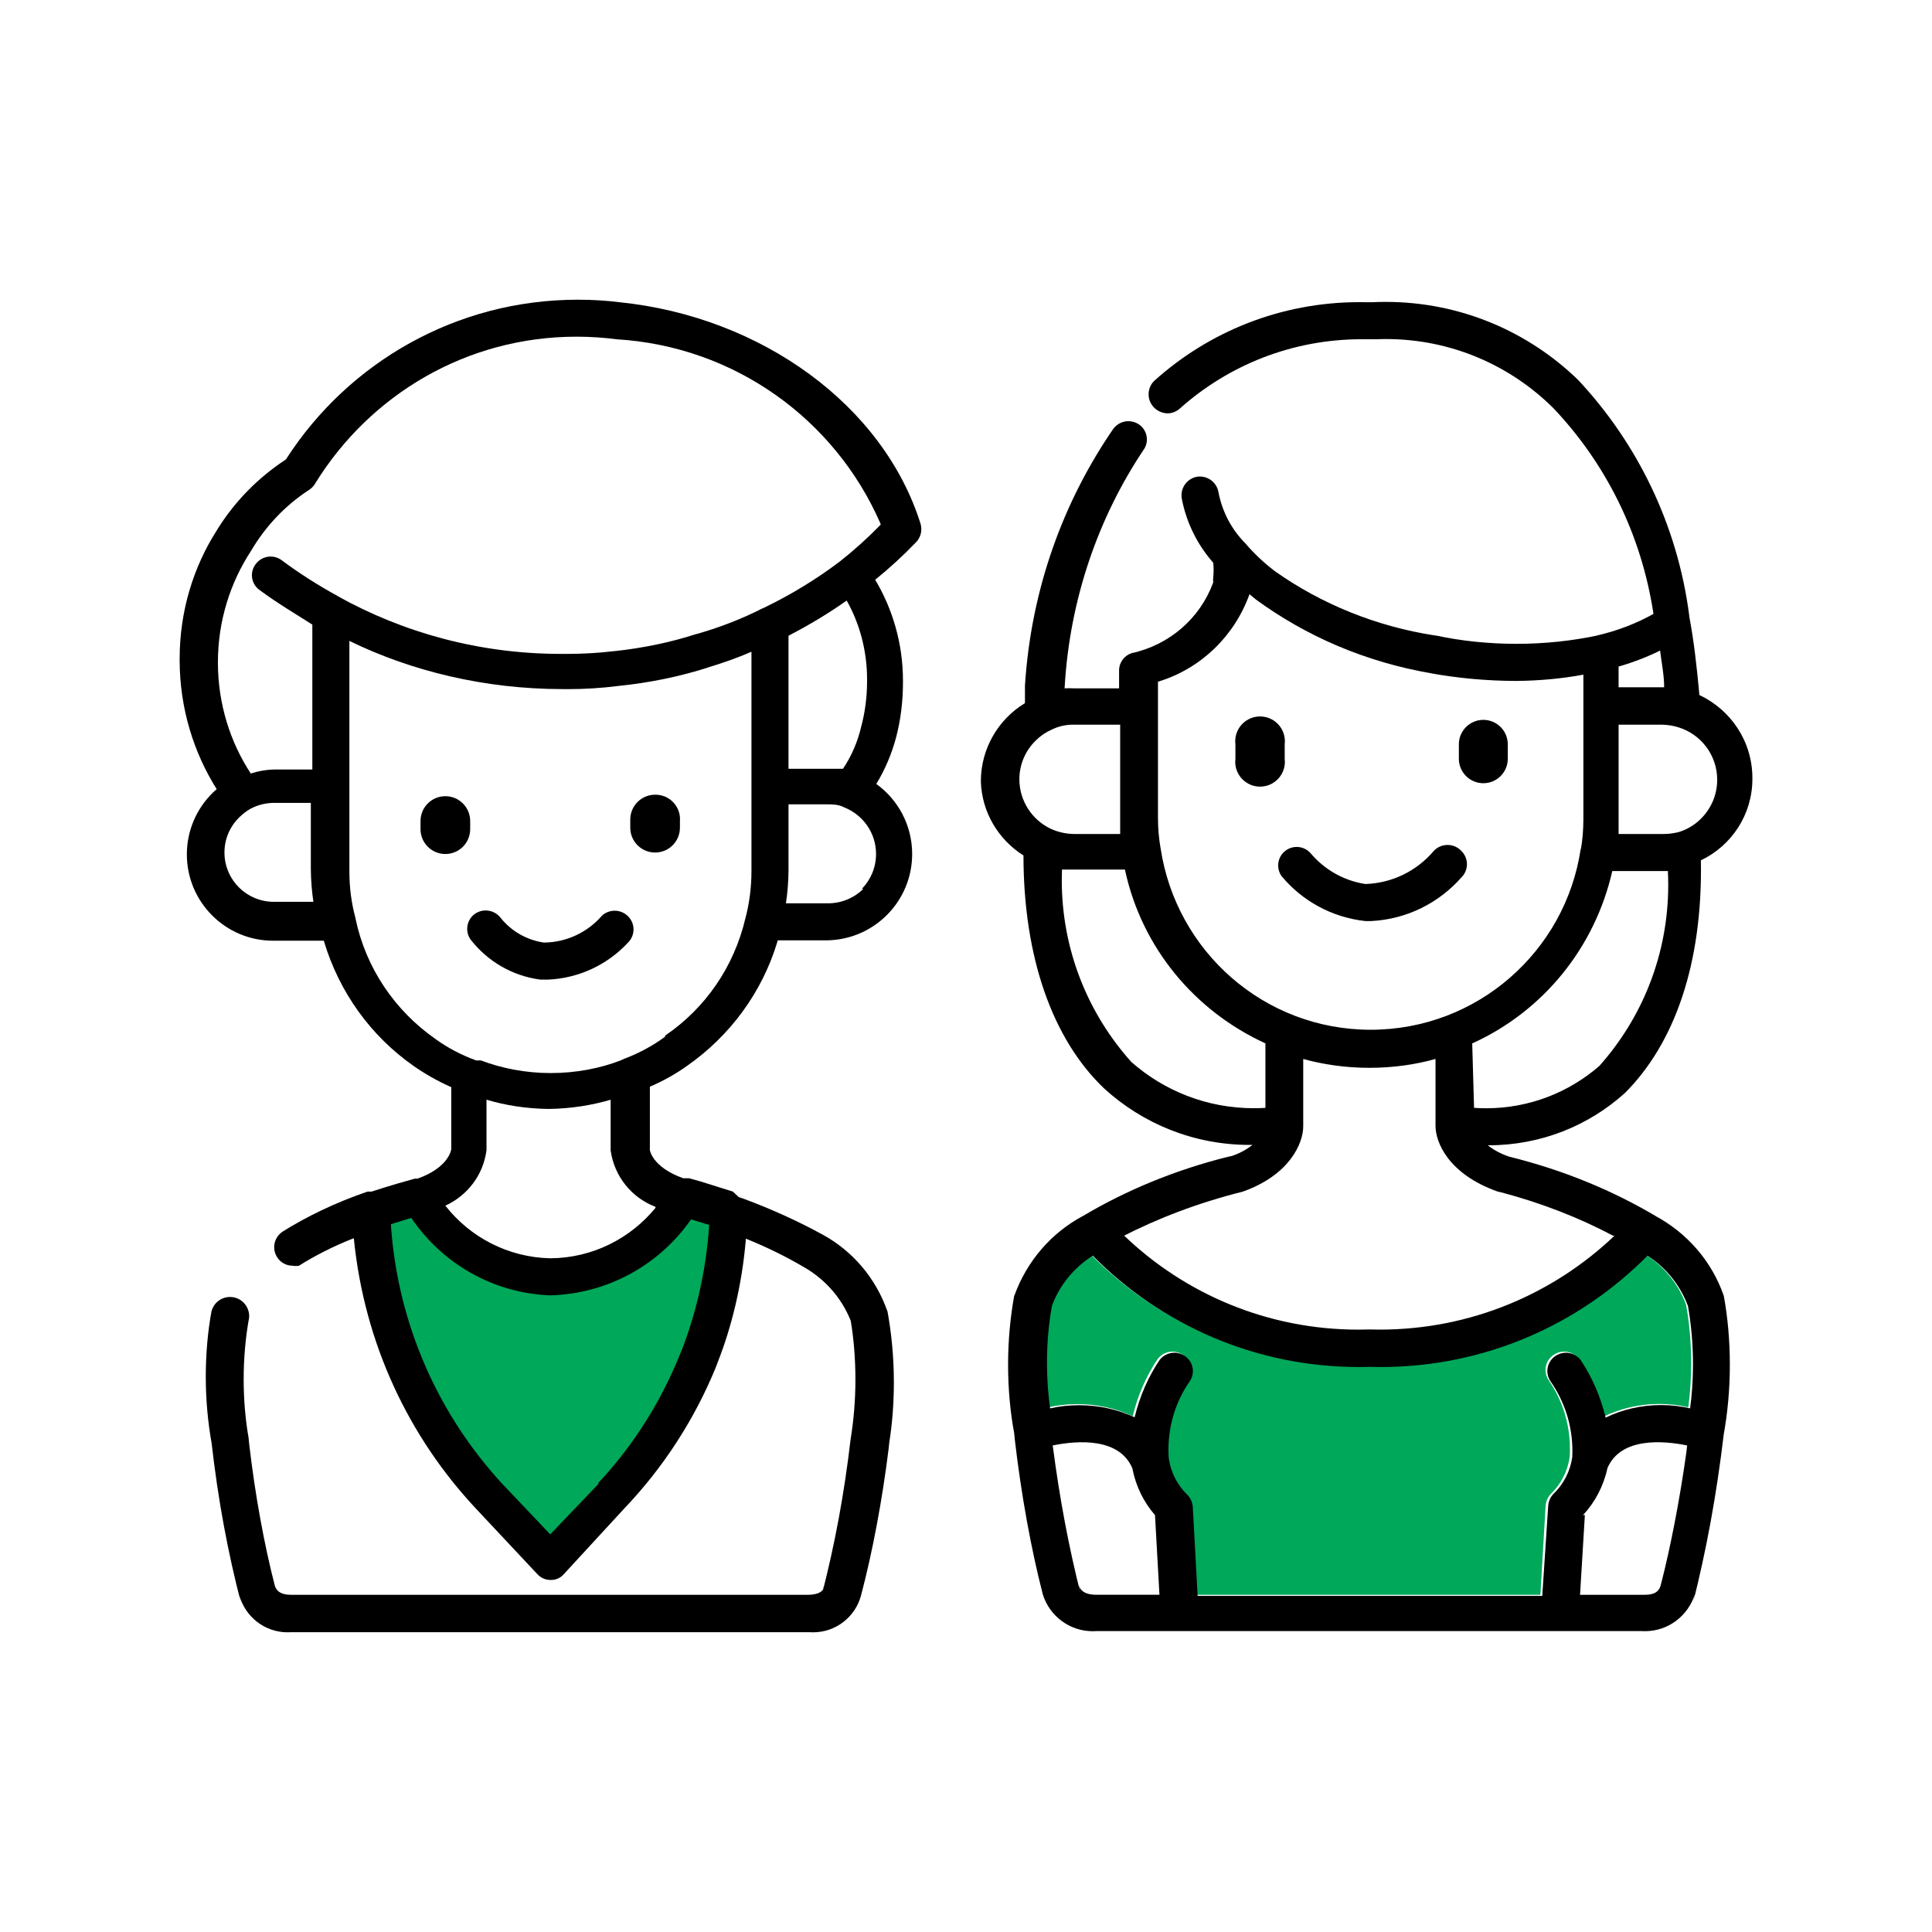 <!-- Generated by IcoMoon.io -->
<svg version="1.1" xmlns="http://www.w3.org/2000/svg" width="512" height="512" viewBox="0 0 512 512">
<title></title>
<g id="icomoon-ignore">
</g>
<path fill="#00a85a" d="M410.97 395.921c-0.799 0.851-1.311 1.981-1.375 3.228l-0 0.013-1.375 23.471h-91.332l-1.277-23.471c-0.063-1.26-0.577-2.39-1.377-3.243l0.002 0.002c-2.651-2.536-4.466-5.93-4.998-9.732l-0.010-0.088c-0.048-0.659-0.076-1.431-0.076-2.207 0-6.735 2.085-12.981 5.646-18.129l-0.068 0.107c0.566-0.78 0.908-1.756 0.908-2.811 0-1.638-0.819-3.086-2.070-3.954l-0.015-0.010c-0.788-0.564-1.773-0.902-2.834-0.902-1.608 0-3.037 0.774-3.932 1.968l-0.008 0.014c-2.916 4.332-5.183 9.382-6.514 14.801l-0.067 0.322c-4.32-2.019-9.379-3.198-14.714-3.198-2.721 0-5.37 0.307-7.914 0.886l0.238-0.046c-0.532-3.62-0.836-7.798-0.836-12.047 0-5.356 0.483-10.599 1.408-15.689l-0.080 0.532c2.118-5.581 5.882-10.139 10.694-13.193l0.108-0.063c17.978 18.219 42.944 29.504 70.546 29.504 1.024 0 2.044-0.015 3.060-0.046l-0.149 0.002c0.848 0.026 1.846 0.041 2.849 0.041 27.652 0 52.668-11.282 70.7-29.494l0.008-0.008c4.866 3.149 8.591 7.697 10.641 13.074l0.063 0.185c0.864 4.665 1.355 10.034 1.355 15.516 0 4.12-0.279 8.175-0.818 12.149l0.052-0.462c-2.309-0.559-4.963-0.88-7.689-0.88-5.344 0-10.401 1.23-14.902 3.423l0.201-0.089c-1.409-5.776-3.676-10.858-6.691-15.399l0.111 0.178c-0.904-1.208-2.332-1.981-3.942-1.981-1.063 0-2.046 0.338-2.851 0.911l0.014-0.010c-1.266 0.88-2.085 2.325-2.085 3.965 0 1.057 0.339 2.033 0.916 2.825l-0.009-0.014c3.486 5.080 5.567 11.364 5.567 18.132 0 0.738-0.024 1.471-0.074 2.197l0.005-0.098c-0.55 3.889-2.364 7.28-5.002 9.815l-0.005 0.005z"></path>
<path fill="#000" d="M386.615 197.251c0-3.579 2.901-6.481 6.481-6.481s6.481 2.901 6.481 6.481v0 3.83c0 3.579-2.901 6.481-6.481 6.481s-6.481-2.901-6.481-6.481v0z"></path>
<path fill="#000" d="M387.303 225.536c0.897 0.891 1.453 2.123 1.453 3.486s-0.555 2.596-1.452 3.486l-0 0c-5.946 6.746-14.45 11.118-23.981 11.585l-0.080 0.002h-1.375c-9.016-0.983-16.843-5.414-22.248-11.927l-0.045-0.055c-0.53-0.772-0.848-1.727-0.848-2.756 0-2.713 2.199-4.91 4.91-4.91 1.471 0 2.789 0.647 3.688 1.669l0.005 0.006c3.616 4.274 8.666 7.232 14.4 8.134l0.135 0.018c7.248-0.246 13.673-3.572 18.041-8.705l0.030-0.036c0.919-0.994 2.228-1.614 3.683-1.614s2.764 0.62 3.679 1.611l0.002 0.002z"></path>
<path fill="#000" d="M340.458 197.251v3.83c0.030 0.24 0.049 0.52 0.049 0.803 0 3.634-2.945 6.581-6.58 6.581s-6.58-2.946-6.58-6.581c0-0.284 0.019-0.561 0.052-0.835l-0.002 0.032v-3.83c-0.030-0.24-0.049-0.52-0.049-0.803 0-3.634 2.945-6.581 6.58-6.581s6.58 2.946 6.58 6.581c0 0.284-0.019 0.561-0.052 0.835l0.002-0.032z"></path>
<path fill="#000" d="M441.021 182.226c0-3.339-0.687-6.581-1.079-9.82-3.080 1.542-6.729 2.98-10.513 4.099l-0.486 0.125v5.499h12.079zM441.021 221.017c1.476-0.019 2.893-0.233 4.238-0.617l-0.113 0.028c2.238-0.746 4.148-1.96 5.694-3.534l0.002-0.002c2.613-2.627 4.23-6.25 4.23-10.25 0-6.523-4.296-12.043-10.215-13.881l-0.103-0.028c-1.288-0.411-2.77-0.659-4.306-0.686l-0.014-0h-11.49v24.748c0 1.473 0 2.848 0 4.224zM306.087 401.519c-2.945-3.39-5.055-7.583-5.962-12.206l-0.027-0.168c-3.437-8.151-14.339-7.464-21.115-6.089 1.884 14.471 4.291 26.997 7.37 39.253l-0.495-2.329c0.589 2.26 2.848 2.651 4.714 2.651h16.695zM296.855 221.017c0-1.375 0-2.751 0-4.224v-24.748h-12.177c-0.082-0.002-0.179-0.002-0.276-0.002-2.043 0-3.974 0.471-5.692 1.314l0.076-0.034c-1.676 0.743-3.109 1.734-4.321 2.946v0c-2.668 2.607-4.322 6.238-4.322 10.259 0 0.019 0 0.036 0 0.056v-0.002c0.036 5.744 3.401 10.695 8.26 13.024l0.087 0.037c1.816 0.847 3.94 1.351 6.177 1.375h0.008zM299.801 281.413c8.611 7.62 20 12.275 32.476 12.275 1.082 0 2.154-0.036 3.22-0.103l-0.146 0.008v-17.087c-18.836-8.623-32.669-25.365-37.139-45.623l-0.080-0.435h-16.695c-0.036 0.835-0.054 1.819-0.054 2.805 0 18.539 6.989 35.446 18.478 48.231l-0.058-0.067zM427.469 327.471c-8.739-4.652-18.896-8.649-29.536-11.459l-1.007-0.226c-13.062-4.615-16.498-13.062-16.498-17.382v-17.776c-5.255 1.497-11.293 2.356-17.529 2.356s-12.275-0.86-17.997-2.469l0.466 0.113v17.873c0 4.419-3.534 12.865-16.007 17.286-11.981 3.027-22.44 7.027-32.27 12.082l0.844-0.395c16.088 15.409 37.958 24.894 62.043 24.894 1.045 0 2.084-0.019 3.12-0.052l-0.151 0.003c0.799 0.024 1.74 0.041 2.684 0.041 24.143 0 46.072-9.479 62.267-24.92l-0.036 0.034zM430.611 289.663c-9.512 8.591-22.18 13.847-36.075 13.847-0.091 0-0.184-0-0.274-0.001h0.014c1.649 1.295 3.575 2.332 5.664 3.008l0.13 0.036c14.587 3.634 27.412 8.994 39.158 15.978l-0.661-0.365c8.53 4.561 15.007 12.024 18.185 21.043l0.082 0.268c1.014 5.477 1.594 11.779 1.594 18.218s-0.58 12.74-1.691 18.858l0.097-0.64c-1.94 16.395-4.628 30.836-8.175 44.936l0.514-2.414c-1.773 5.747-7.036 9.849-13.257 9.849-0.312 0-0.62-0.010-0.925-0.030l0.041 0.002h-144.46c-0.294 0.022-0.636 0.036-0.98 0.036-6.224 0-11.488-4.106-13.233-9.758l-0.026-0.098c-3.046-11.789-5.702-26.273-7.413-41.044l-0.148-1.577c-1.029-5.462-1.62-11.745-1.62-18.168s0.589-12.706 1.717-18.801l-0.097 0.632c3.327-9.276 9.825-16.728 18.158-21.208l0.207-0.103c11.311-6.724 24.404-12.153 38.276-15.599l1.006-0.212c2.108-0.697 3.935-1.699 5.536-2.974l-0.036 0.027c-0.226 0.002-0.493 0.005-0.76 0.005-14.863 0-28.399-5.673-38.565-14.972l0.043 0.039c-13.847-13.159-21.408-35.059-21.408-61.772-6.624-4.19-11.024-11.374-11.293-19.603l-0.002-0.038c0.008-8.742 4.64-16.399 11.58-20.661l0.106-0.060c0-1.571 0-3.143 0-4.615 1.629-25.642 10.172-49.005 23.764-68.601l-0.293 0.446c0.914-1.186 2.331-1.948 3.926-1.964h0.002c1.063 0.005 2.050 0.334 2.866 0.895l-0.017-0.011c1.256 0.88 2.068 2.322 2.068 3.954 0 1.103-0.372 2.122-0.995 2.933l0.008-0.011c-11.878 17.82-19.459 39.426-20.804 62.706l-0.015 0.341c0.382-0.024 0.827-0.036 1.277-0.036s0.896 0.013 1.339 0.039l-0.062-0.002h11.884v-4.714c0-0.010 0-0.023 0-0.035 0-2.132 1.386-3.939 3.305-4.572l0.034-0.009c10.057-2.176 18.080-9.255 21.54-18.554l0.067-0.203c-0.022-0.191-0.034-0.413-0.034-0.637s0.013-0.447 0.036-0.665l-0.002 0.026c0.068-0.589 0.107-1.272 0.107-1.964s-0.038-1.375-0.113-2.047l0.008 0.083c-4.114-4.665-7.056-10.459-8.31-16.859l-0.036-0.228c-0.038-0.232-0.060-0.499-0.060-0.774 0-2.44 1.745-4.472 4.055-4.918l0.030-0.005c0.233-0.038 0.499-0.059 0.774-0.059 2.44 0 4.472 1.746 4.918 4.055l0.005 0.030c1.009 5.332 3.522 9.958 7.073 13.554l-0.002-0.002c2.404 2.809 5.044 5.292 7.927 7.47l0.125 0.091c12.104 8.518 26.587 14.521 42.255 16.919l0.562 0.071c6.332 1.366 13.608 2.149 21.065 2.149s14.732-0.782 21.747-2.271l-0.681 0.121c5.753-1.305 10.835-3.3 15.503-5.941l-0.282 0.147c-3.241-21.319-12.749-39.993-26.557-54.548l0.041 0.045c-11.38-11.323-27.070-18.323-44.395-18.323-0.93 0-1.856 0.019-2.776 0.060l0.13-0.004h-2.751c-0.307-0.004-0.666-0.008-1.027-0.008-18.488 0-35.355 6.931-48.147 18.336l0.072-0.063c-0.87 0.828-2.041 1.346-3.334 1.375h-0.006c-1.425-0.037-2.703-0.632-3.634-1.57l-0-0.001c-0.875-0.901-1.413-2.13-1.413-3.486s0.538-2.585 1.414-3.487l-0.002 0.002c14.356-12.987 33.48-20.933 54.462-20.933 0.567 0 1.134 0.006 1.697 0.017l-0.085-0.002h1.866c1.035-0.052 2.245-0.082 3.464-0.082 19.853 0 37.862 7.897 51.056 20.723l-0.017-0.017c15.641 16.734 26.274 38.328 29.401 62.282l0.060 0.57c1.178 6.188 1.964 13.061 2.651 20.624 8.363 3.948 14.043 12.312 14.043 22.002 0 0.033 0 0.066-0 0.1v-0.005c0 0.041 0 0.088 0 0.136 0 9.469-5.515 17.649-13.508 21.506l-0.142 0.063c0.491 27.4-6.971 48.513-20.132 61.673zM390.642 293.591c0.954 0.070 2.066 0.111 3.189 0.111 11.505 0 22.019-4.247 30.060-11.255l-0.055 0.046c11.334-12.692 18.262-29.53 18.262-47.988 0-1.29-0.034-2.575-0.101-3.847l0.008 0.179h-14.731c-4.673 20.502-18.432 37.068-36.714 45.496l-0.409 0.168zM410.283 399.162c0.063-1.26 0.577-2.39 1.377-3.243l-0.002 0.002c2.646-2.541 4.457-5.931 4.998-9.731l0.010-0.090c0.024-0.466 0.038-1.013 0.038-1.561 0-6.873-2.145-13.243-5.803-18.479l0.068 0.104c-0.566-0.78-0.908-1.756-0.908-2.811 0-1.638 0.819-3.086 2.070-3.954l0.015-0.010c0.788-0.564 1.773-0.902 2.834-0.902 1.608 0 3.037 0.774 3.932 1.968l0.008 0.014c2.904 4.363 5.17 9.445 6.51 14.89l0.068 0.331c4.3-2.104 9.356-3.334 14.702-3.334 2.728 0 5.38 0.32 7.921 0.925l-0.231-0.046c0.488-3.51 0.767-7.566 0.767-11.686 0-5.483-0.493-10.851-1.437-16.062l0.082 0.546c-2.113-5.559-5.837-10.109-10.599-13.194l-0.105-0.063c-18.038 18.22-43.055 29.502-70.707 29.502-1.002 0-2-0.014-2.994-0.044l0.147 0.002c-0.868 0.027-1.889 0.042-2.912 0.042-27.601 0-52.567-11.286-70.534-29.493l-0.010-0.011c-4.919 3.12-8.684 7.676-10.741 13.075l-0.062 0.183c-0.844 4.556-1.327 9.8-1.327 15.156 0 4.25 0.304 8.428 0.892 12.514l-0.055-0.466c2.307-0.534 4.956-0.841 7.676-0.841 5.334 0 10.394 1.178 14.933 3.289l-0.217-0.091c1.398-5.741 3.664-10.791 6.687-15.293l-0.108 0.168c0.904-1.208 2.332-1.981 3.942-1.981 1.063 0 2.046 0.338 2.851 0.911l-0.014-0.010c1.266 0.88 2.085 2.325 2.085 3.965 0 1.057-0.339 2.033-0.916 2.825l0.009-0.014c-3.49 5.043-5.575 11.289-5.575 18.024 0 0.776 0.028 1.548 0.082 2.309l-0.006-0.103c0.544 3.892 2.358 7.284 5.002 9.814l0.007 0.006c0.799 0.851 1.311 1.981 1.375 3.228l0 0.013 1.277 23.471h91.332zM418.925 225.24c0.439-2.464 0.688-5.298 0.688-8.191 0-0.090-0-0.179-0.001-0.268v0.013-38.006c-5.379 1.018-11.59 1.625-17.932 1.669l-0.039 0c-7.795-0.030-15.401-0.744-22.789-2.083l0.791 0.119c-17.837-3.024-33.663-9.941-47.149-19.856l0.307 0.214-1.67-1.375c-4.014 11.143-12.887 19.661-23.994 23.107l-0.262 0.070v35.747c-0.001 0.095-0.002 0.207-0.002 0.32 0 2.836 0.252 5.615 0.731 8.313l-0.041-0.285c4.108 27.389 27.471 48.149 55.682 48.149s51.575-20.761 55.644-47.839l0.038-0.31zM420.005 401.519l-1.277 21.115h16.795c1.473 0 4.025 0 4.615-2.651 2.524-9.743 4.963-22.26 6.75-34.985l0.223-1.94c-6.285-1.277-17.578-2.26-21.115 5.99-1.062 4.869-3.337 9.094-6.497 12.488l0.014-0.016z"></path>
<path fill="#00a85a" d="M193.544 321.187c-0.51 13.898-3.348 26.99-8.135 39.098l0.279-0.797c-5.758 14.271-13.726 26.495-23.614 36.875l0.044-0.046-16.303 17.676-16.303-17.48c-18.511-19.801-30.251-46.137-31.418-75.193l-0.008-0.228h0.885c5.106-1.769 9.82-2.946 11.588-3.534 7.37 12.141 20.307 20.262 35.177 20.817l0.078 0.002c15.031-0.55 28.042-8.711 35.345-20.727l0.108-0.19c2.946 0.885 7.856 2.26 11 3.339z"></path>
<path fill="#000" d="M159.565 242.623c-3.759 4.35-9.261 7.104-15.407 7.169h-0.012c-4.677-0.69-8.694-3.095-11.464-6.545l-0.027-0.036c-0.924-1.179-2.347-1.927-3.948-1.927-1.1 0-2.117 0.355-2.941 0.954l0.013-0.010c-1.198 0.905-1.964 2.327-1.964 3.928 0 1.112 0.368 2.136 0.99 2.959l-0.008-0.013c4.445 5.643 10.928 9.51 18.32 10.492l0.143 0.015h1.964c8.405-0.377 15.879-4.076 21.195-9.802l0.018-0.019c0.897-0.891 1.453-2.123 1.453-3.486s-0.555-2.596-1.452-3.486l-0-0c-0.907-0.906-2.159-1.466-3.541-1.466-1.282 0-2.453 0.482-3.338 1.274l0.005-0.004z"></path>
<path fill="#000" d="M173.608 210.608c-3.634 0-6.581 2.946-6.581 6.581v0 2.16c0 3.634 2.946 6.581 6.581 6.581s6.581-2.946 6.581-6.581v-1.769c0.012-0.147 0.019-0.319 0.019-0.493 0-3.579-2.901-6.481-6.481-6.481-0.041 0-0.082 0-0.125 0.001h0.006z"></path>
<path fill="#000" d="M124.603 217.58c0-3.634-2.945-6.581-6.581-6.581s-6.581 2.946-6.581 6.581v0 2.16c0 3.634 2.945 6.581 6.581 6.581s6.581-2.946 6.581-6.581v0z"></path>
<path fill="#000" d="M244.022 139.017c-9.82-31.621-42.326-55.094-79.841-58.924-3.32-0.425-7.16-0.668-11.056-0.668-32.325 0-60.748 16.703-77.111 41.95l-0.218 0.358c-7.48 4.909-13.633 11.219-18.218 18.602l-0.147 0.254c-6.163 9.626-9.824 21.368-9.824 33.966 0 0.212 0.002 0.423 0.002 0.633l-0.001-0.032c0.053 12.599 3.705 24.333 9.977 34.244l-0.157-0.265-0.982 0.885c-4.274 4.162-6.926 9.971-6.926 16.401 0 12.637 10.245 22.881 22.881 22.881 0.052 0 0.106-0 0.157-0.001h13.25c4.127 13.83 12.581 25.308 23.765 33.161l0.195 0.13c2.826 1.979 6.050 3.816 9.444 5.347l0.377 0.152v16.498s-0.588 4.812-8.936 7.758h-0.686c-2.16 0.589-6.383 1.769-11.49 3.437v0h-1.079c-8.605 2.954-16.034 6.541-22.947 10.873l0.459-0.268c-1.361 0.887-2.249 2.404-2.249 4.127 0 0.985 0.29 1.901 0.787 2.668l-0.012-0.019c0.864 1.366 2.368 2.26 4.079 2.26 0.016 0 0.031 0 0.047-0h-0.002c0.251 0.051 0.539 0.080 0.835 0.080s0.584-0.029 0.864-0.085l-0.028 0.004c4.136-2.604 8.919-5.044 13.924-7.050l0.611-0.217c2.778 27.952 14.606 52.719 32.469 71.755l-0.061-0.065 16.204 17.286c0.867 0.966 2.12 1.57 3.513 1.57 0.008 0 0.015 0 0.024 0h-0.001c0.047 0.002 0.1 0.002 0.154 0.002 1.355 0 2.565-0.61 3.375-1.567l0.006-0.007 16.007-17.382c10.299-10.798 18.632-23.576 24.36-37.691l0.29-0.804c3.837-9.666 6.52-20.868 7.53-32.548l0.030-0.449c5.732 2.33 10.512 4.701 15.094 7.373l-0.56-0.301c6.030 3.195 10.68 8.322 13.191 14.541l0.069 0.19c0.786 4.665 1.233 10.038 1.233 15.517s-0.45 10.851-1.311 16.087l0.077-0.572c-1.751 15.045-4.268 28.382-7.629 41.382l0.46-2.1c0 1.964-2.751 2.26-4.125 2.26h-137.094c-2.357 0-3.733-0.786-4.224-2.357-2.821-10.885-5.272-24.233-6.84-37.851l-0.135-1.432c-0.826-4.649-1.299-10.003-1.299-15.467s0.472-10.818 1.379-16.022l-0.081 0.555c0.103-0.384 0.162-0.824 0.162-1.277 0-2.801-2.271-5.074-5.074-5.074-2.348 0-4.323 1.596-4.903 3.761l-0.008 0.036c-0.964 5.212-1.515 11.208-1.515 17.334s0.551 12.121 1.608 17.942l-0.092-0.61c1.757 15.474 4.345 29.248 7.83 42.663l-0.465-2.106c1.558 5.714 6.702 9.846 12.811 9.846 0.296 0 0.588-0.009 0.879-0.029l-0.040 0.002h137.487c0.274 0.019 0.593 0.031 0.913 0.031 6.093 0 11.218-4.142 12.716-9.76l0.020-0.091c2.951-11.132 5.57-24.862 7.304-38.868l0.161-1.591c0.775-4.786 1.218-10.304 1.218-15.924 0-6.661-0.621-13.175-1.811-19.491l0.102 0.65c-3.113-8.873-9.269-16.015-17.19-20.332l-0.192-0.097c-6.078-3.35-13.332-6.657-20.839-9.445l-1.159-0.377-1.571-1.473-8.446-2.651-3.143-0.885h-1.571c-8.249-2.946-8.838-7.464-8.838-7.464v-16.795c3.757-1.627 6.986-3.469 9.983-5.61l-0.162 0.11c11.413-7.974 19.901-19.452 23.946-32.855l0.113-0.437h13.256c12.417-0.285 22.373-10.418 22.373-22.875 0-7.615-3.72-14.361-9.442-18.522l-0.065-0.047c2.284-3.731 4.136-8.048 5.328-12.629l0.074-0.333c1.054-4.156 1.664-8.929 1.669-13.841v-0.004c0.002-0.147 0.002-0.322 0.002-0.497 0-9.892-2.74-19.145-7.5-27.041l0.131 0.235c3.893-3.156 7.386-6.369 10.669-9.782l0.036-0.037c0.94-0.912 1.525-2.188 1.525-3.598 0-0.431-0.054-0.85-0.157-1.25l0.008 0.036zM59.494 226.32c-0.004-0.126-0.008-0.274-0.008-0.423 0-3.695 1.547-7.030 4.028-9.392l0.005-0.005c0.833-0.813 1.768-1.527 2.779-2.123l0.069-0.036c1.791-0.97 3.92-1.549 6.18-1.571h9.827v17.578c0.032 3.077 0.281 6.068 0.731 8.993l-0.044-0.35h-10.508c-0.002 0-0.002 0-0.006 0-7.076 0-12.838-5.626-13.055-12.649l-0.001-0.019zM158.583 393.269l-12.766 13.356-12.766-13.454c-16.757-18.197-27.625-42.050-29.442-68.393l-0.019-0.35 5.401-1.67c8.15 11.988 21.501 19.918 36.737 20.522l0.090 0.002c15.431-0.417 28.956-8.216 37.218-19.983l0.1-0.151 4.812 1.473c-0.815 12.104-3.411 23.365-7.532 33.861l0.266-0.767c-5.345 13.651-12.827 25.358-22.153 35.316l0.056-0.060zM173.707 320.106c-6.662 8.115-16.666 13.274-27.876 13.356h-0.013c-11.276-0.268-21.248-5.632-27.733-13.868l-0.058-0.078c5.857-2.685 10.037-8.137 10.89-14.636l0.010-0.096v-13.356c4.924 1.493 10.594 2.385 16.46 2.454l0.038 0c5.873-0.080 11.506-0.971 16.834-2.567l-0.434 0.113v13.454c0.964 6.878 5.559 12.486 11.756 14.885l0.127 0.043zM176.26 274.735c-3.086 2.271-6.618 4.224-10.393 5.687l-0.311 0.108-1.079 0.491c-5.499 2.122-11.861 3.349-18.511 3.349s-13.013-1.228-18.874-3.471l0.361 0.122h-1.277c-4.124-1.505-7.694-3.429-10.928-5.784l0.126 0.087c-10.749-7.517-18.427-18.788-21.154-31.875l-0.058-0.334c-0.998-3.637-1.572-7.813-1.572-12.123 0-0.088 0.001-0.177 0.001-0.264v0.013-60.888c16.492 8.036 35.878 12.743 56.361 12.766h0.008c0.459 0.008 1.001 0.012 1.542 0.012 4.544 0 9.022-0.29 13.414-0.852l-0.521 0.054c8.81-0.868 16.877-2.566 24.596-5.042l-0.83 0.23c4.851-1.44 8.827-2.91 12.685-4.595l-0.704 0.274v58.040c0 0.044 0 0.097 0 0.149 0 4.379-0.573 8.625-1.649 12.667l0.078-0.343c-3.027 13.058-10.696 23.961-21.135 31.115l-0.175 0.113zM224.38 159.149c3.401 6.024 5.405 13.229 5.405 20.901 0 0.212-0.002 0.425-0.004 0.637l0-0.031c-0.006 4.119-0.544 8.112-1.547 11.916l0.074-0.327c-0.986 4.361-2.685 8.206-4.986 11.609l0.076-0.119h-14.436v-35.256c5.983-3.109 11.026-6.204 15.834-9.61l-0.417 0.28zM228.8 235.552c-2.409 2.373-5.719 3.838-9.369 3.838-0.158 0-0.317-0.002-0.474-0.008l0.023 0.001h-10.704c0.406-2.575 0.654-5.565 0.686-8.607l0-0.036v-17.578h10.311c1.277 0 2.946 0 4.419 0.786v0c4.997 1.975 8.467 6.762 8.467 12.363 0 3.595-1.431 6.857-3.756 9.245l0.002-0.002zM222.516 148.836c-5.981 4.534-12.744 8.687-19.901 12.157l-0.72 0.315c-4.962 2.536-10.796 4.843-16.863 6.599l-0.715 0.178c-6.353 2.070-13.816 3.661-21.51 4.476l-0.488 0.041c-3.681 0.441-7.944 0.693-12.265 0.693-0.384 0-0.766-0.002-1.149-0.006l0.058 0c-0.097 0-0.211 0-0.325 0-21.495 0-41.688-5.57-59.217-15.343l0.62 0.317c-5.932-3.232-10.973-6.486-15.757-10.063l0.338 0.241c-0.802-0.593-1.808-0.946-2.9-0.946-1.629 0-3.072 0.792-3.965 2.013l-0.009 0.013c-0.616 0.8-0.988 1.819-0.988 2.922 0 1.631 0.811 3.072 2.053 3.943l0.015 0.010c4.91 3.634 9.82 6.481 13.945 9.133v38.398h-9.82c-2.326 0.024-4.55 0.418-6.631 1.124l0.15-0.044c-5.469-8.314-8.724-18.508-8.724-29.462s3.255-21.148 8.85-29.667l-0.126 0.205c3.9-6.645 9.118-12.115 15.332-16.189l0.184-0.113c0.701-0.477 1.266-1.105 1.656-1.838l0.013-0.028c14.513-23.365 40.036-38.689 69.137-38.689 3.705 0 7.353 0.249 10.925 0.73l-0.417-0.046c31.45 1.86 57.942 21.31 69.914 48.579l0.205 0.522c-3.358 3.46-6.916 6.674-10.673 9.647l-0.228 0.173z"></path>
</svg>

